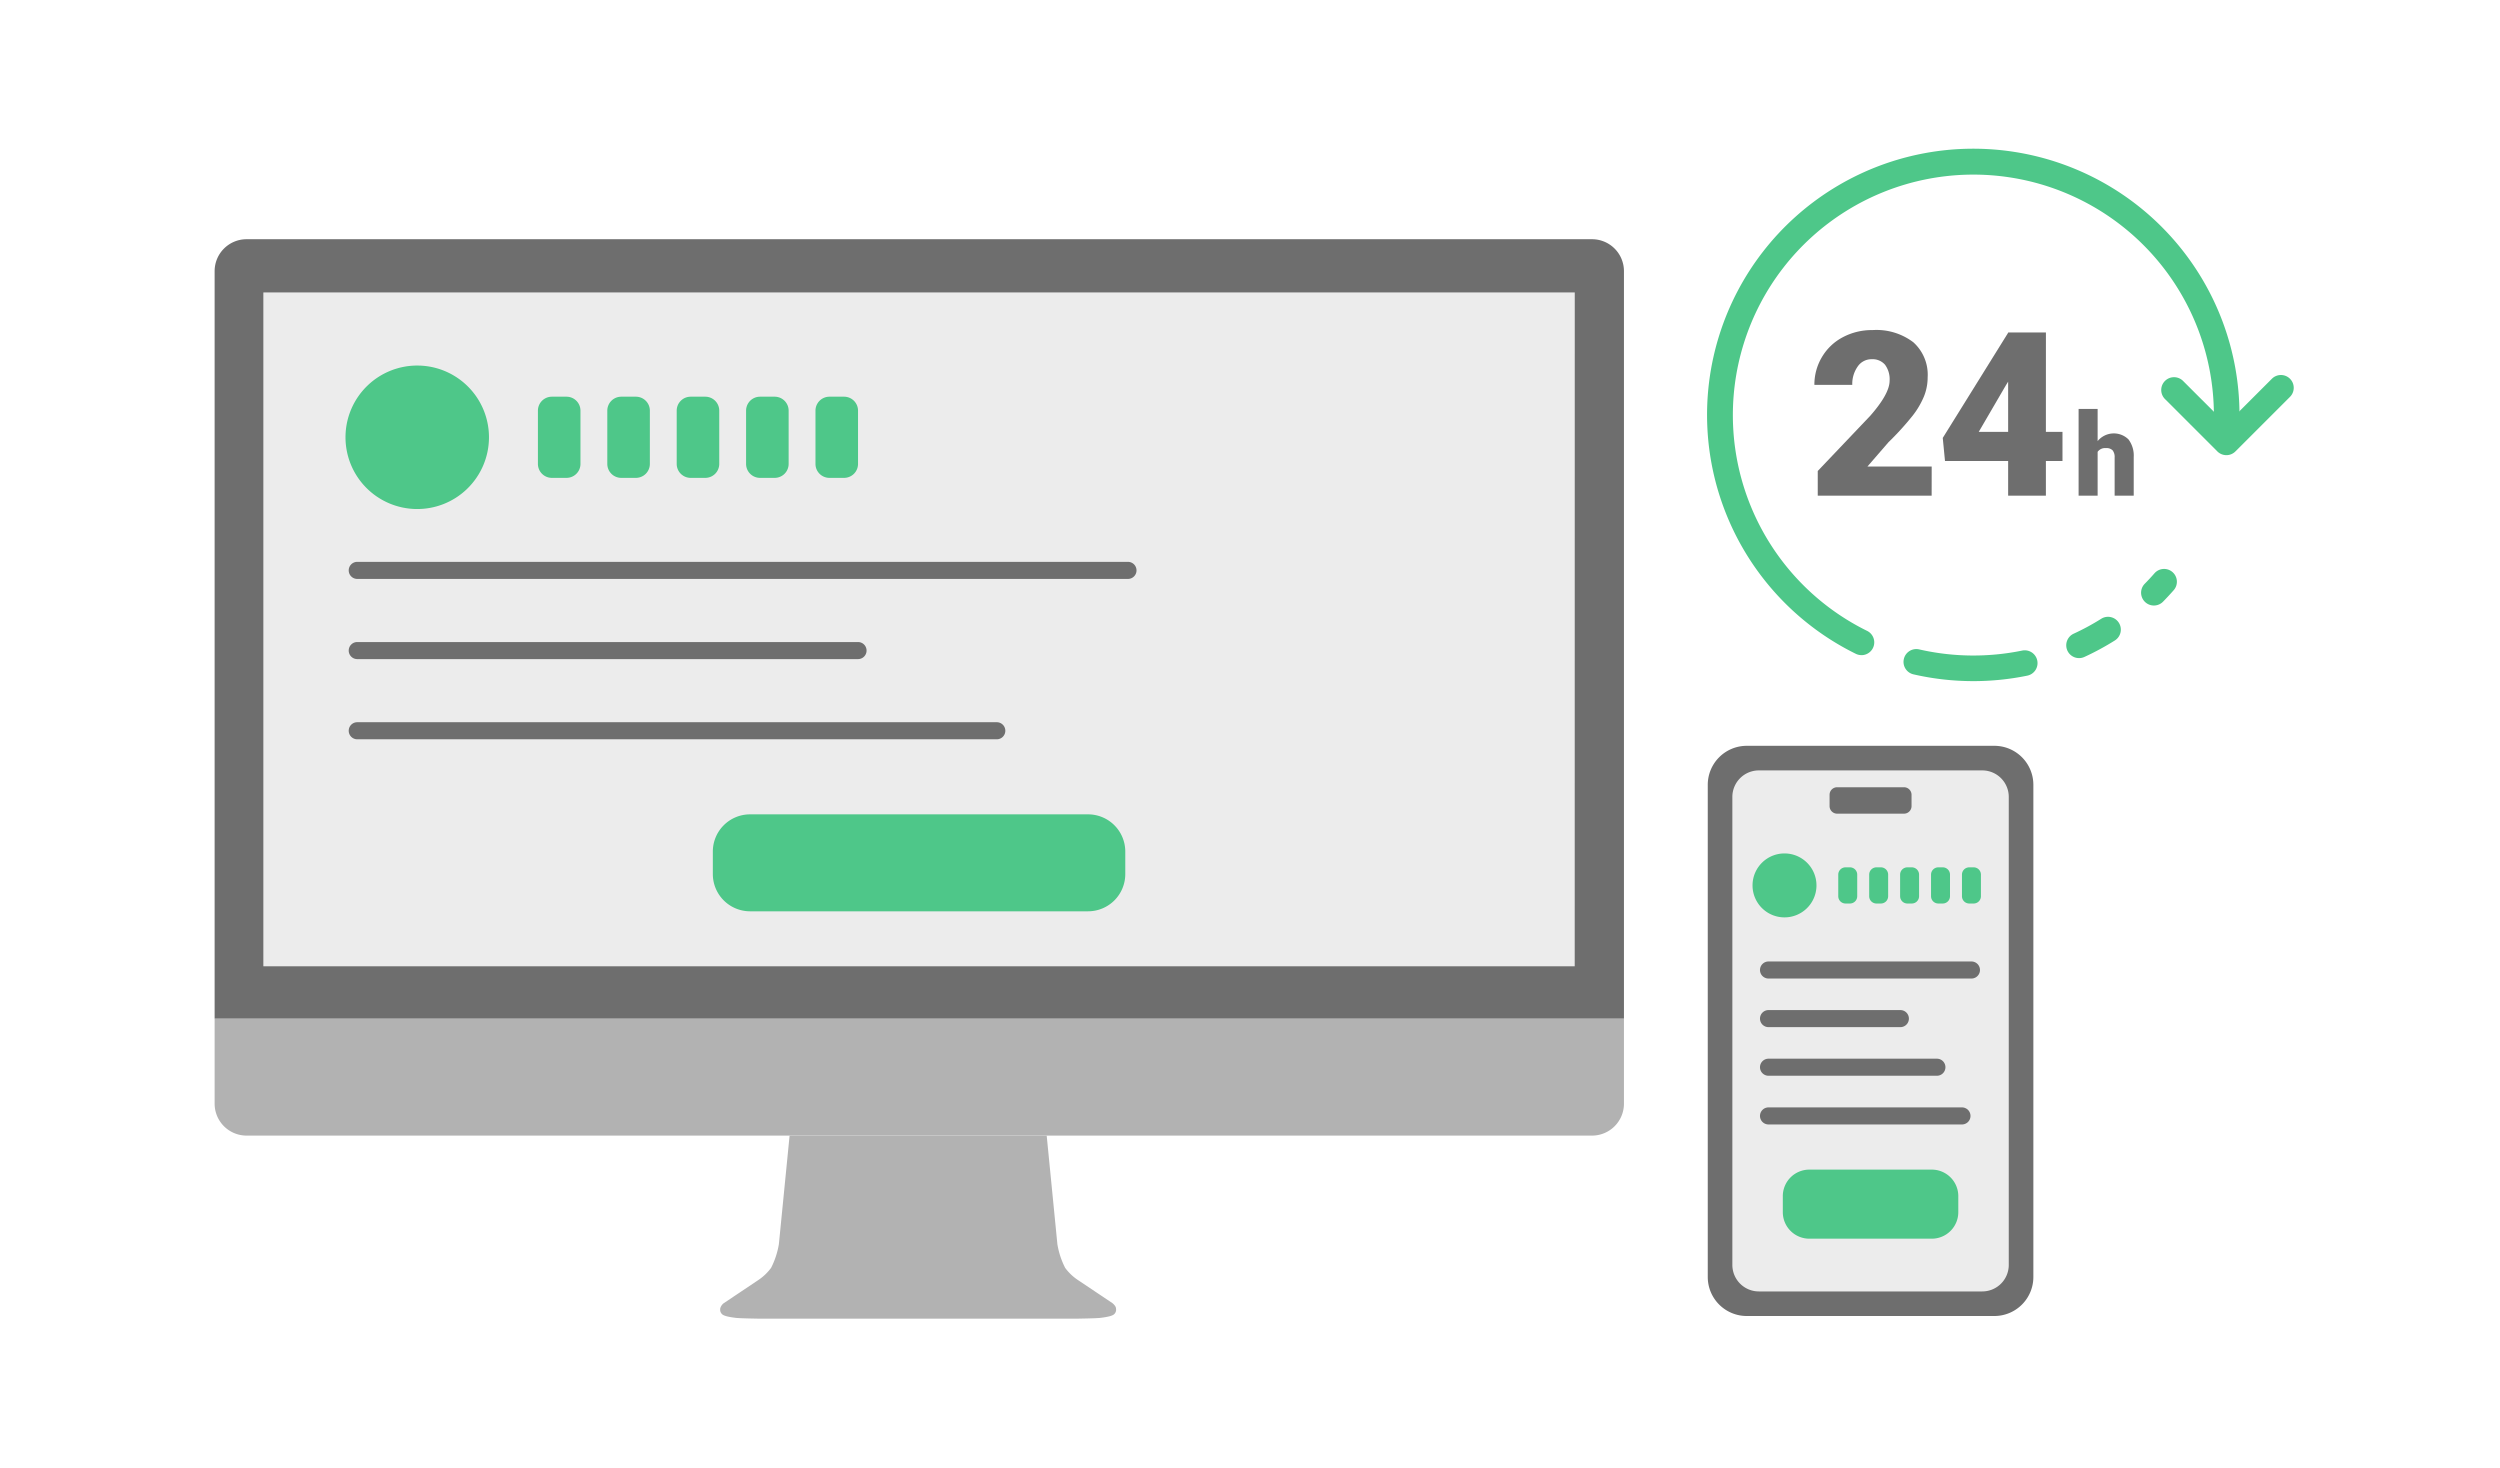 <svg xmlns="http://www.w3.org/2000/svg" xmlns:xlink="http://www.w3.org/1999/xlink" width="293" height="172" viewBox="0 0 293 172">
  <defs>
    <clipPath id="clip-path">
      <rect id="長方形_9396" data-name="長方形 9396" width="243.692" height="137.1" fill="none"/>
    </clipPath>
  </defs>
  <g id="グループ_19446" data-name="グループ 19446" transform="translate(-123 -1837)">
    <rect id="長方形_9359" data-name="長方形 9359" width="293" height="172" transform="translate(123 1837)" fill="#fff"/>
    <g id="グループ_19515" data-name="グループ 19515" transform="translate(148.154 1854.45)">
      <rect id="長方形_9395" data-name="長方形 9395" width="153.69" height="78.969" transform="translate(5.715 16.834)" fill="#ececec"/>
      <g id="グループ_19514" data-name="グループ 19514">
        <g id="グループ_19513" data-name="グループ 19513" clip-path="url(#clip-path)">
          <path id="パス_5519" data-name="パス 5519" d="M165.173,101.931V111.9a3.741,3.741,0,0,1-3.743,3.742H3.743A3.743,3.743,0,0,1,0,111.9v-9.967Z" fill="#b2b2b2"/>
          <path id="パス_5520" data-name="パス 5520" d="M165.173,14.33v87.6H0V14.33a3.744,3.744,0,0,1,3.743-3.743H161.43a3.742,3.742,0,0,1,3.743,3.743m-5.768,2.5H5.715V95.8H159.4Z" fill="#6e6e6e"/>
          <path id="パス_5521" data-name="パス 5521" d="M105.655,136.026a.718.718,0,0,1-.212.529c-.179.191-.66.333-1.652.452-.506.06-2.843.093-2.891.093H64c-.047,0-2.385-.033-2.891-.093-.991-.119-1.47-.261-1.652-.452a.688.688,0,0,1-.208-.529c0-.043.007-.089.01-.142a1.147,1.147,0,0,1,.41-.6q2.016-1.347,4.033-2.7a5.971,5.971,0,0,0,1.517-1.443,9.523,9.523,0,0,0,.911-2.772l1.256-12.718v0H97.519v0l1.252,12.718a9.49,9.49,0,0,0,.91,2.772,5.929,5.929,0,0,0,1.52,1.443q2.018,1.353,4.03,2.7s.384.3.411.6a1.149,1.149,0,0,0,.013.142" fill="#b2b2b2"/>
          <path id="パス_5522" data-name="パス 5522" d="M193.006,59.33a1.494,1.494,0,0,1-.663-.155,31.2,31.2,0,1,1,44.971-27.986,1.5,1.5,0,0,1-3,0,28.188,28.188,0,1,0-40.643,25.3,1.5,1.5,0,0,1-.665,2.846Z" fill="#4ec789"/>
          <path id="パス_5523" data-name="パス 5523" d="M206.126,62.378a31.393,31.393,0,0,1-7.023-.794,1.5,1.5,0,0,1,.672-2.924,28.459,28.459,0,0,0,12.046.142,1.5,1.5,0,1,1,.6,2.939A31.429,31.429,0,0,1,206.126,62.378Z" fill="#4ec789"/>
          <path id="パス_5524" data-name="パス 5524" d="M218.511,59.68a1.5,1.5,0,0,1-.627-2.863,28.179,28.179,0,0,0,3.223-1.745,1.5,1.5,0,1,1,1.6,2.54,31.187,31.187,0,0,1-3.567,1.931A1.5,1.5,0,0,1,218.511,59.68Z" fill="#4ec789"/>
          <path id="パス_5525" data-name="パス 5525" d="M227.282,53.517a1.5,1.5,0,0,1-1.069-2.552c.4-.405.782-.818,1.14-1.228a1.5,1.5,0,0,1,2.259,1.974c-.4.454-.821.911-1.26,1.358A1.5,1.5,0,0,1,227.282,53.517Z" fill="#4ec789"/>
          <path id="パス_5526" data-name="パス 5526" d="M235.781,35.895a1.5,1.5,0,0,1-1.061-.439L228.6,29.336a1.5,1.5,0,1,1,2.121-2.121l5.058,5.058,5.35-5.35a1.5,1.5,0,0,1,2.121,2.121l-6.411,6.411A1.5,1.5,0,0,1,235.781,35.895Z" fill="#4ec789"/>
          <path id="パス_5527" data-name="パス 5527" d="M201.235,40.641H187.886v-2.89l6.149-6.465q2.272-2.589,2.273-4.112a2.86,2.86,0,0,0-.539-1.879,1.923,1.923,0,0,0-1.563-.644,1.948,1.948,0,0,0-1.643.861,3.538,3.538,0,0,0-.63,2.148h-4.441a6.29,6.29,0,0,1,.88-3.252,6.18,6.18,0,0,1,2.444-2.332,7.253,7.253,0,0,1,3.5-.841,7.141,7.141,0,0,1,4.776,1.432,5.113,5.113,0,0,1,1.675,4.113,5.98,5.98,0,0,1-.42,2.2,9.678,9.678,0,0,1-1.307,2.246,33.037,33.037,0,0,1-2.858,3.147l-2.47,2.851h7.528Z" fill="#6e6e6e"/>
          <path id="パス_5528" data-name="パス 5528" d="M214.624,33.165h1.945v3.416h-1.945v4.06H210.2v-4.06h-7.4l-.263-2.706L210.2,21.55v-.039h4.428Zm-7.87,0H210.2V27.279l-.276.447Z" fill="#6e6e6e"/>
          <path id="パス_5529" data-name="パス 5529" d="M220.688,34.247a2.449,2.449,0,0,1,3.614-.2,3.151,3.151,0,0,1,.616,2.072v4.521h-2.237V36.173a1.259,1.259,0,0,0-.232-.838,1,1,0,0,0-.788-.267,1.071,1.071,0,0,0-.973.437v5.136h-2.23V30.474h2.23Z" fill="#6e6e6e"/>
          <path id="パス_5530" data-name="パス 5530" d="M208.585,69.959H179.566a4.572,4.572,0,0,0-4.571,4.571v57.684a4.572,4.572,0,0,0,4.571,4.572h29.019a4.572,4.572,0,0,0,4.571-4.572V74.53a4.572,4.572,0,0,0-4.571-4.571" fill="#6e6e6e"/>
          <path id="パス_5531" data-name="パス 5531" d="M207.167,72.842H180.984a3.106,3.106,0,0,0-3.106,3.106V130.8a3.106,3.106,0,0,0,3.106,3.106h26.183a3.107,3.107,0,0,0,3.106-3.106V75.948a3.106,3.106,0,0,0-3.106-3.106" fill="#ececec"/>
          <path id="パス_5532" data-name="パス 5532" d="M197.994,77.911h-7.837a.885.885,0,0,1-.885-.885V75.7a.885.885,0,0,1,.885-.885h7.837a.885.885,0,0,1,.885.885v1.327a.885.885,0,0,1-.885.885" fill="#6e6e6e"/>
          <path id="パス_5533" data-name="パス 5533" d="M29.583,39.853A8.408,8.408,0,1,1,29.8,27.965a8.408,8.408,0,0,1-.219,11.888" fill="#4ec789"/>
          <path id="パス_5534" data-name="パス 5534" d="M41.241,38.556H39.526A1.636,1.636,0,0,1,37.89,36.92V30.679a1.637,1.637,0,0,1,1.636-1.636h1.715a1.637,1.637,0,0,1,1.636,1.636V36.92a1.636,1.636,0,0,1-1.636,1.636" fill="#4ec789"/>
          <path id="パス_5535" data-name="パス 5535" d="M49.374,38.556H47.659a1.637,1.637,0,0,1-1.637-1.636V30.679a1.638,1.638,0,0,1,1.637-1.636h1.715a1.636,1.636,0,0,1,1.635,1.636V36.92a1.635,1.635,0,0,1-1.635,1.636" fill="#4ec789"/>
          <path id="パス_5536" data-name="パス 5536" d="M57.506,38.556H55.791a1.636,1.636,0,0,1-1.636-1.636V30.679a1.637,1.637,0,0,1,1.636-1.636h1.715a1.637,1.637,0,0,1,1.636,1.636V36.92a1.636,1.636,0,0,1-1.636,1.636" fill="#4ec789"/>
          <path id="パス_5537" data-name="パス 5537" d="M65.638,38.556H63.923a1.636,1.636,0,0,1-1.636-1.636V30.679a1.637,1.637,0,0,1,1.636-1.636h1.715a1.637,1.637,0,0,1,1.636,1.636V36.92a1.636,1.636,0,0,1-1.636,1.636" fill="#4ec789"/>
          <path id="パス_5538" data-name="パス 5538" d="M73.771,38.556H72.056A1.636,1.636,0,0,1,70.42,36.92V30.679a1.637,1.637,0,0,1,1.636-1.636h1.715a1.637,1.637,0,0,1,1.636,1.636V36.92a1.636,1.636,0,0,1-1.636,1.636" fill="#4ec789"/>
          <path id="パス_5539" data-name="パス 5539" d="M102.366,89.355H62.753a4.364,4.364,0,0,1-4.363-4.363V82.355a4.364,4.364,0,0,1,4.363-4.363h39.613a4.363,4.363,0,0,1,4.363,4.363v2.637a4.363,4.363,0,0,1-4.363,4.363" fill="#4ec789"/>
          <path id="パス_5540" data-name="パス 5540" d="M201.25,127.724H186.9a3.109,3.109,0,0,1-3.109-3.109v-1.878a3.109,3.109,0,0,1,3.109-3.108H201.25a3.109,3.109,0,0,1,3.109,3.108v1.878a3.109,3.109,0,0,1-3.109,3.109" fill="#4ec789"/>
          <path id="線_1046" data-name="線 1046" d="M90.329,1H0A1,1,0,0,1-1,0,1,1,0,0,1,0-1H90.329a1,1,0,0,1,1,1A1,1,0,0,1,90.329,1Z" transform="translate(16.716 49.4)" fill="#6e6e6e"/>
          <path id="線_1047" data-name="線 1047" d="M58.691,1H0A1,1,0,0,1-1,0,1,1,0,0,1,0-1H58.691a1,1,0,0,1,1,1A1,1,0,0,1,58.691,1Z" transform="translate(16.716 58.797)" fill="#6e6e6e"/>
          <path id="線_1048" data-name="線 1048" d="M74.954,1H0A1,1,0,0,1-1,0,1,1,0,0,1,0-1H74.954a1,1,0,0,1,1,1A1,1,0,0,1,74.954,1Z" transform="translate(16.716 68.195)" fill="#6e6e6e"/>
          <path id="パス_5541" data-name="パス 5541" d="M186.588,89.02a3.747,3.747,0,1,1,.1-5.3,3.747,3.747,0,0,1-.1,5.3" fill="#4ec789"/>
          <path id="パス_5542" data-name="パス 5542" d="M191.659,88.442h-.516a.853.853,0,0,1-.853-.853V85.056a.853.853,0,0,1,.853-.854h.516a.853.853,0,0,1,.853.854v2.533a.853.853,0,0,1-.853.853" fill="#4ec789"/>
          <path id="パス_5543" data-name="パス 5543" d="M195.284,88.442h-.516a.853.853,0,0,1-.853-.853V85.056a.853.853,0,0,1,.853-.854h.516a.853.853,0,0,1,.853.854v2.533a.853.853,0,0,1-.853.853" fill="#4ec789"/>
          <path id="パス_5544" data-name="パス 5544" d="M198.908,88.442h-.516a.853.853,0,0,1-.853-.853V85.056a.853.853,0,0,1,.853-.854h.516a.853.853,0,0,1,.853.854v2.533a.853.853,0,0,1-.853.853" fill="#4ec789"/>
          <path id="パス_5545" data-name="パス 5545" d="M202.533,88.442h-.516a.853.853,0,0,1-.853-.853V85.056a.853.853,0,0,1,.853-.854h.516a.853.853,0,0,1,.853.854v2.533a.853.853,0,0,1-.853.853" fill="#4ec789"/>
          <path id="パス_5546" data-name="パス 5546" d="M206.157,88.442h-.516a.853.853,0,0,1-.853-.853V85.056a.853.853,0,0,1,.853-.854h.516a.853.853,0,0,1,.853.854v2.533a.853.853,0,0,1-.853.853" fill="#4ec789"/>
          <path id="線_1049" data-name="線 1049" d="M23.782,1H0A1,1,0,0,1-1,0,1,1,0,0,1,0-1H23.782a1,1,0,0,1,1,1A1,1,0,0,1,23.782,1Z" transform="translate(182.117 96.235)" fill="#6e6e6e"/>
          <path id="線_1050" data-name="線 1050" d="M15.452,1H0A1,1,0,0,1-1,0,1,1,0,0,1,0-1H15.452a1,1,0,0,1,1,1A1,1,0,0,1,15.452,1Z" transform="translate(182.117 101.931)" fill="#6e6e6e"/>
          <path id="線_1051" data-name="線 1051" d="M19.734,1H0A1,1,0,0,1-1,0,1,1,0,0,1,0-1H19.734a1,1,0,0,1,1,1A1,1,0,0,1,19.734,1Z" transform="translate(182.117 107.628)" fill="#6e6e6e"/>
          <path id="線_1052" data-name="線 1052" d="M22.671,1H0A1,1,0,0,1-1,0,1,1,0,0,1,0-1H22.671a1,1,0,0,1,1,1A1,1,0,0,1,22.671,1Z" transform="translate(182.117 113.337)" fill="#6e6e6e"/>
        </g>
      </g>
    </g>
  </g>
</svg>
